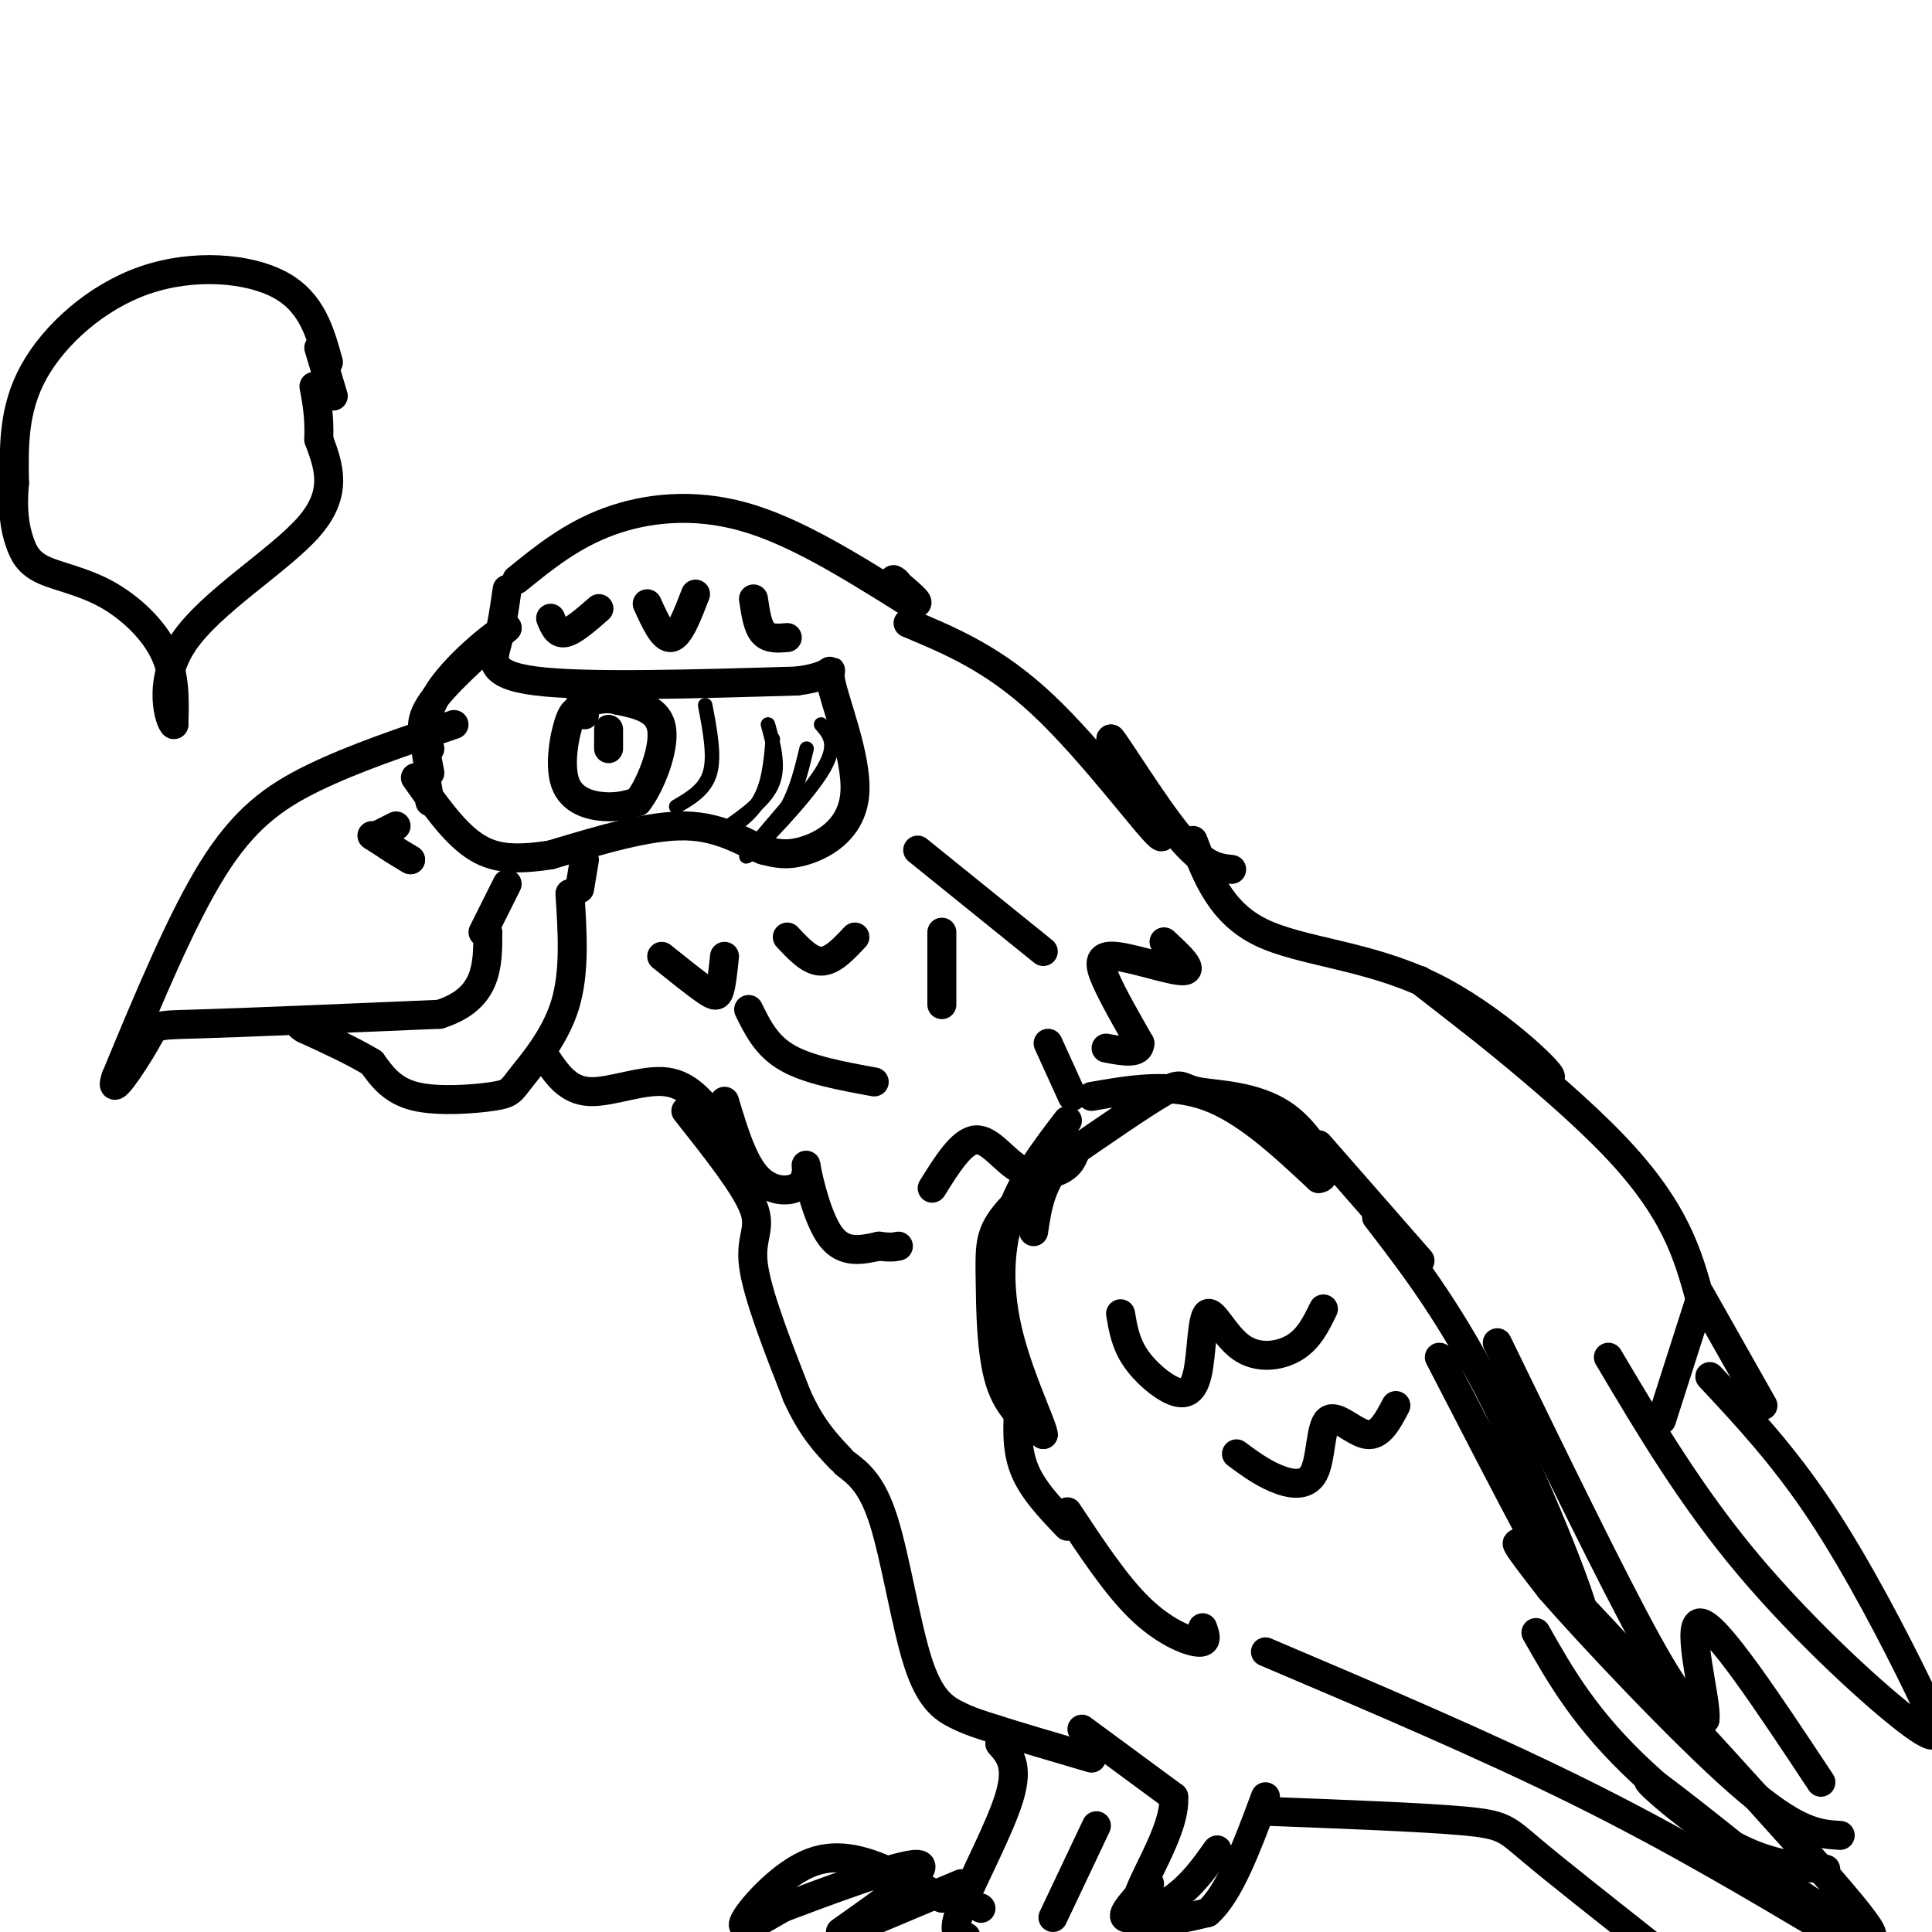 <svg viewBox='0 0 400 400' version='1.1' xmlns='http://www.w3.org/2000/svg' xmlns:xlink='http://www.w3.org/1999/xlink'><g fill='none' stroke='rgb(0,0,0)' stroke-width='6' stroke-linecap='round' stroke-linejoin='round'><path d='M105,122c-0.533,3.756 -1.067,7.511 -2,11c-0.933,3.489 -2.267,6.711 8,8c10.267,1.289 32.133,0.644 54,0'/><path d='M165,141c9.506,-1.203 6.270,-4.209 7,0c0.730,4.209 5.427,15.633 5,23c-0.427,7.367 -5.979,10.676 -10,12c-4.021,1.324 -6.510,0.662 -9,0'/><path d='M158,176c-3.711,-1.378 -8.489,-4.822 -16,-5c-7.511,-0.178 -17.756,2.911 -28,6'/><path d='M114,177c-7.378,1.111 -11.822,0.889 -16,-2c-4.178,-2.889 -8.089,-8.444 -12,-14'/><path d='M121,148c-0.958,-0.893 -1.917,-1.786 -3,1c-1.083,2.786 -2.292,9.250 -1,13c1.292,3.750 5.083,4.786 8,5c2.917,0.214 4.958,-0.393 7,-1'/><path d='M132,166c2.600,-3.222 5.600,-10.778 5,-15c-0.600,-4.222 -4.800,-5.111 -9,-6'/><path d='M128,145c-2.833,-0.833 -5.417,0.083 -8,1'/><path d='M126,151c0.000,0.000 0.000,4.000 0,4'/><path d='M107,120c5.644,-4.578 11.289,-9.156 19,-12c7.711,-2.844 17.489,-3.956 28,-1c10.511,2.956 21.756,9.978 33,17'/><path d='M187,124c5.333,2.333 2.167,-0.333 -1,-3'/><path d='M186,121c-0.333,-0.667 -0.667,-0.833 -1,-1'/><path d='M89,155c-1.333,-2.417 -2.667,-4.833 0,-9c2.667,-4.167 9.333,-10.083 16,-16'/><path d='M105,130c-0.533,-0.356 -9.867,6.756 -14,13c-4.133,6.244 -3.067,11.622 -2,17'/></g>
<g fill='none' stroke='rgb(0,0,0)' stroke-width='3' stroke-linecap='round' stroke-linejoin='round'><path d='M146,146c1.000,5.250 2.000,10.500 1,14c-1.000,3.500 -4.000,5.250 -7,7'/><path d='M159,150c1.167,4.250 2.333,8.500 1,12c-1.333,3.500 -5.167,6.250 -9,9'/><path d='M151,171c-0.200,0.867 3.800,-1.467 6,-5c2.200,-3.533 2.600,-8.267 3,-13'/><path d='M170,150c1.844,2.111 3.689,4.222 0,10c-3.689,5.778 -12.911,15.222 -15,17c-2.089,1.778 2.956,-4.111 8,-10'/><path d='M163,167c2.000,-3.667 3.000,-7.833 4,-12'/></g>
<g fill='none' stroke='rgb(0,0,0)' stroke-width='6' stroke-linecap='round' stroke-linejoin='round'><path d='M94,150c-10.356,3.489 -20.711,6.978 -29,11c-8.289,4.022 -14.511,8.578 -21,19c-6.489,10.422 -13.244,26.711 -20,43'/><path d='M24,223c-1.798,5.286 3.708,-3.000 6,-7c2.292,-4.000 1.369,-3.714 11,-4c9.631,-0.286 29.815,-1.143 50,-2'/><path d='M91,210c10.000,-3.167 10.000,-10.083 10,-17'/><path d='M82,171c0.000,0.000 -4.000,2.000 -4,2'/><path d='M78,173c0.500,1.167 3.750,3.083 7,5'/><path d='M85,178c-0.167,0.000 -4.083,-2.500 -8,-5'/><path d='M88,160c0.000,0.000 1.000,6.000 1,6'/><path d='M100,193c0.000,0.000 5.000,-10.000 5,-10'/><path d='M118,185c0.528,8.132 1.056,16.265 -1,23c-2.056,6.735 -6.695,12.073 -9,15c-2.305,2.927 -2.274,3.442 -6,4c-3.726,0.558 -11.207,1.159 -16,0c-4.793,-1.159 -6.896,-4.080 -9,-7'/><path d='M77,220c-3.833,-2.333 -8.917,-4.667 -14,-7'/><path d='M63,213c-2.000,-1.167 0.000,-0.583 2,0'/><path d='M113,219c2.267,3.378 4.533,6.756 9,7c4.467,0.244 11.133,-2.644 16,-2c4.867,0.644 7.933,4.822 11,9'/><path d='M150,228c1.946,6.450 3.892,12.900 7,16c3.108,3.100 7.380,2.852 9,1c1.620,-1.852 0.590,-5.306 1,-3c0.410,2.306 2.260,10.373 5,14c2.740,3.627 6.370,2.813 10,2'/><path d='M182,258c2.333,0.333 3.167,0.167 4,0'/><path d='M155,209c1.833,3.750 3.667,7.500 8,10c4.333,2.500 11.167,3.750 18,5'/><path d='M195,193c0.000,0.000 0.000,15.000 0,15'/><path d='M188,129c8.933,3.733 17.867,7.467 28,17c10.133,9.533 21.467,24.867 24,27c2.533,2.133 -3.733,-8.933 -10,-20'/><path d='M230,153c1.067,1.022 8.733,13.578 14,20c5.267,6.422 8.133,6.711 11,7'/><path d='M241,195c3.173,2.946 6.345,5.893 4,6c-2.345,0.107 -10.208,-2.625 -14,-3c-3.792,-0.375 -3.512,1.607 -2,5c1.512,3.393 4.256,8.196 7,13'/><path d='M236,216c0.000,2.333 -3.500,1.667 -7,1'/><path d='M193,246c3.036,-4.875 6.071,-9.750 9,-10c2.929,-0.250 5.750,4.125 9,6c3.250,1.875 6.929,1.250 9,0c2.071,-1.250 2.536,-3.125 3,-5'/><path d='M217,216c0.000,0.000 5.000,11.000 5,11'/><path d='M218,242c-4.417,3.851 -8.833,7.702 -11,11c-2.167,3.298 -2.083,6.042 -2,12c0.083,5.958 0.167,15.131 2,21c1.833,5.869 5.417,8.435 9,11'/><path d='M216,297c-0.048,-1.571 -4.667,-11.000 -7,-20c-2.333,-9.000 -2.381,-17.571 0,-25c2.381,-7.429 7.190,-13.714 12,-20'/><path d='M226,227c8.083,-1.417 16.167,-2.833 24,0c7.833,2.833 15.417,9.917 23,17'/><path d='M273,244c3.019,-0.056 -0.933,-8.695 -7,-13c-6.067,-4.305 -14.249,-4.274 -18,-5c-3.751,-0.726 -3.072,-2.207 -7,0c-3.928,2.207 -12.464,8.104 -21,14'/><path d='M220,240c-4.500,4.833 -5.250,9.917 -6,15'/><path d='M211,290c-0.333,4.833 -0.667,9.667 1,14c1.667,4.333 5.333,8.167 9,12'/><path d='M221,313c5.022,7.600 10.044,15.200 15,20c4.956,4.800 9.844,6.800 12,7c2.156,0.200 1.578,-1.400 1,-3'/><path d='M142,230c6.111,7.711 12.222,15.422 14,20c1.778,4.578 -0.778,6.022 0,12c0.778,5.978 4.889,16.489 9,27'/><path d='M165,289c3.000,6.667 6.000,9.833 9,13'/><path d='M175,303c2.780,2.101 5.560,4.202 8,12c2.440,7.798 4.542,21.292 7,29c2.458,7.708 5.274,9.631 8,11c2.726,1.369 5.363,2.185 8,3'/><path d='M206,358c4.667,1.500 12.333,3.750 20,6'/><path d='M247,174c2.863,7.470 5.726,14.940 14,19c8.274,4.060 21.958,4.708 35,11c13.042,6.292 25.440,18.226 25,19c-0.440,0.774 -13.720,-9.613 -27,-20'/><path d='M294,203c3.889,3.022 27.111,20.578 40,34c12.889,13.422 15.444,22.711 18,32'/><path d='M352,268c0.000,0.000 13.000,23.000 13,23'/><path d='M232,272c0.507,3.002 1.014,6.003 3,9c1.986,2.997 5.451,5.989 8,7c2.549,1.011 4.183,0.042 5,-4c0.817,-4.042 0.817,-11.156 2,-12c1.183,-0.844 3.549,4.580 7,7c3.451,2.420 7.986,1.834 11,0c3.014,-1.834 4.507,-4.917 6,-8'/><path d='M256,301c2.512,1.860 5.024,3.719 8,5c2.976,1.281 6.416,1.982 8,-1c1.584,-2.982 1.311,-9.649 3,-11c1.689,-1.351 5.340,2.614 8,3c2.660,0.386 4.330,-2.807 6,-6'/><path d='M285,252c7.889,10.244 15.778,20.489 25,39c9.222,18.511 19.778,45.289 18,45c-1.778,-0.289 -15.889,-27.644 -30,-55'/><path d='M333,281c8.560,14.437 17.120,28.874 29,43c11.880,14.126 27.081,27.941 34,33c6.919,5.059 5.555,1.362 1,-8c-4.555,-9.362 -12.301,-24.389 -20,-36c-7.699,-11.611 -15.349,-19.805 -23,-28'/><path d='M318,338c5.124,9.048 10.249,18.096 22,29c11.751,10.904 30.129,23.665 40,30c9.871,6.335 11.234,6.244 -3,-10c-14.234,-16.244 -44.067,-48.641 -56,-61c-11.933,-12.359 -5.967,-4.679 0,3'/><path d='M321,329c7.733,8.867 27.067,29.533 39,40c11.933,10.467 16.467,10.733 21,11'/><path d='M262,342c22.750,9.667 45.500,19.333 65,29c19.500,9.667 35.750,19.333 52,29'/><path d='M380,399c-17.244,-13.867 -34.489,-27.733 -38,-30c-3.511,-2.267 6.711,7.067 15,12c8.289,4.933 14.644,5.467 21,6'/><path d='M224,358c0.000,0.000 19.000,14.000 19,14'/><path d='M243,372c0.511,7.244 -7.711,18.356 -8,23c-0.289,4.644 7.356,2.822 15,1'/><path d='M250,396c4.500,-3.833 8.250,-13.917 12,-24'/><path d='M207,361c1.978,2.222 3.956,4.444 2,11c-1.956,6.556 -7.844,17.444 -10,23c-2.156,5.556 -0.578,5.778 1,6'/><path d='M218,397c0.000,0.000 9.000,-19.000 9,-19'/><path d='M262,375c16.311,0.622 32.622,1.244 41,2c8.378,0.756 8.822,1.644 14,6c5.178,4.356 15.089,12.178 25,20'/><path d='M273,237c0.000,0.000 21.000,24.000 21,24'/><path d='M310,278c11.917,24.500 23.833,49.000 31,62c7.167,13.000 9.583,14.500 12,16'/><path d='M353,356c0.533,-3.422 -4.133,-19.978 -1,-20c3.133,-0.022 14.067,16.489 25,33'/><path d='M352,269c0.000,0.000 -8.000,25.000 -8,25'/><path d='M203,395c0.000,0.000 0.100,0.100 0.1,0.1'/><path d='M121,178c0.000,0.000 -1.000,6.000 -1,6'/><path d='M68,75c-1.720,-6.220 -3.440,-12.440 -10,-16c-6.560,-3.560 -17.958,-4.458 -28,-1c-10.042,3.458 -18.726,11.274 -23,19c-4.274,7.726 -4.137,15.363 -4,23'/><path d='M3,100c-0.534,5.955 0.130,9.341 1,12c0.870,2.659 1.944,4.589 5,6c3.056,1.411 8.092,2.303 13,5c4.908,2.697 9.688,7.199 12,12c2.312,4.801 2.156,9.900 2,15'/><path d='M36,150c-0.762,-0.310 -3.667,-8.583 2,-17c5.667,-8.417 19.905,-16.976 26,-24c6.095,-7.024 4.048,-12.512 2,-18'/><path d='M66,91c0.167,-4.833 -0.417,-7.917 -1,-11'/><path d='M195,393c-3.696,-2.048 -7.393,-4.095 -12,-6c-4.607,-1.905 -10.125,-3.667 -16,-1c-5.875,2.667 -12.107,9.762 -13,12c-0.893,2.238 3.554,-0.381 8,-3'/><path d='M162,395c8.178,-3.089 24.622,-9.311 28,-9c3.378,0.311 -6.311,7.156 -16,14'/><path d='M180,398c0.000,0.000 19.000,-8.000 19,-8'/><path d='M238,390c-3.022,3.178 -6.044,6.356 -5,7c1.044,0.644 6.156,-1.244 10,-4c3.844,-2.756 6.422,-6.378 9,-10'/><path d='M66,72c0.000,0.000 3.000,10.000 3,10'/><path d='M114,128c0.667,1.667 1.333,3.333 3,3c1.667,-0.333 4.333,-2.667 7,-5'/><path d='M134,125c1.667,3.667 3.333,7.333 5,7c1.667,-0.333 3.333,-4.667 5,-9'/><path d='M156,124c0.417,2.833 0.833,5.667 2,7c1.167,1.333 3.083,1.167 5,1'/><path d='M137,198c3.489,2.800 6.978,5.600 9,7c2.022,1.400 2.578,1.400 3,0c0.422,-1.400 0.711,-4.200 1,-7'/><path d='M163,194c2.333,2.500 4.667,5.000 7,5c2.333,0.000 4.667,-2.500 7,-5'/><path d='M190,176c0.000,0.000 26.000,21.000 26,21'/></g>
</svg>